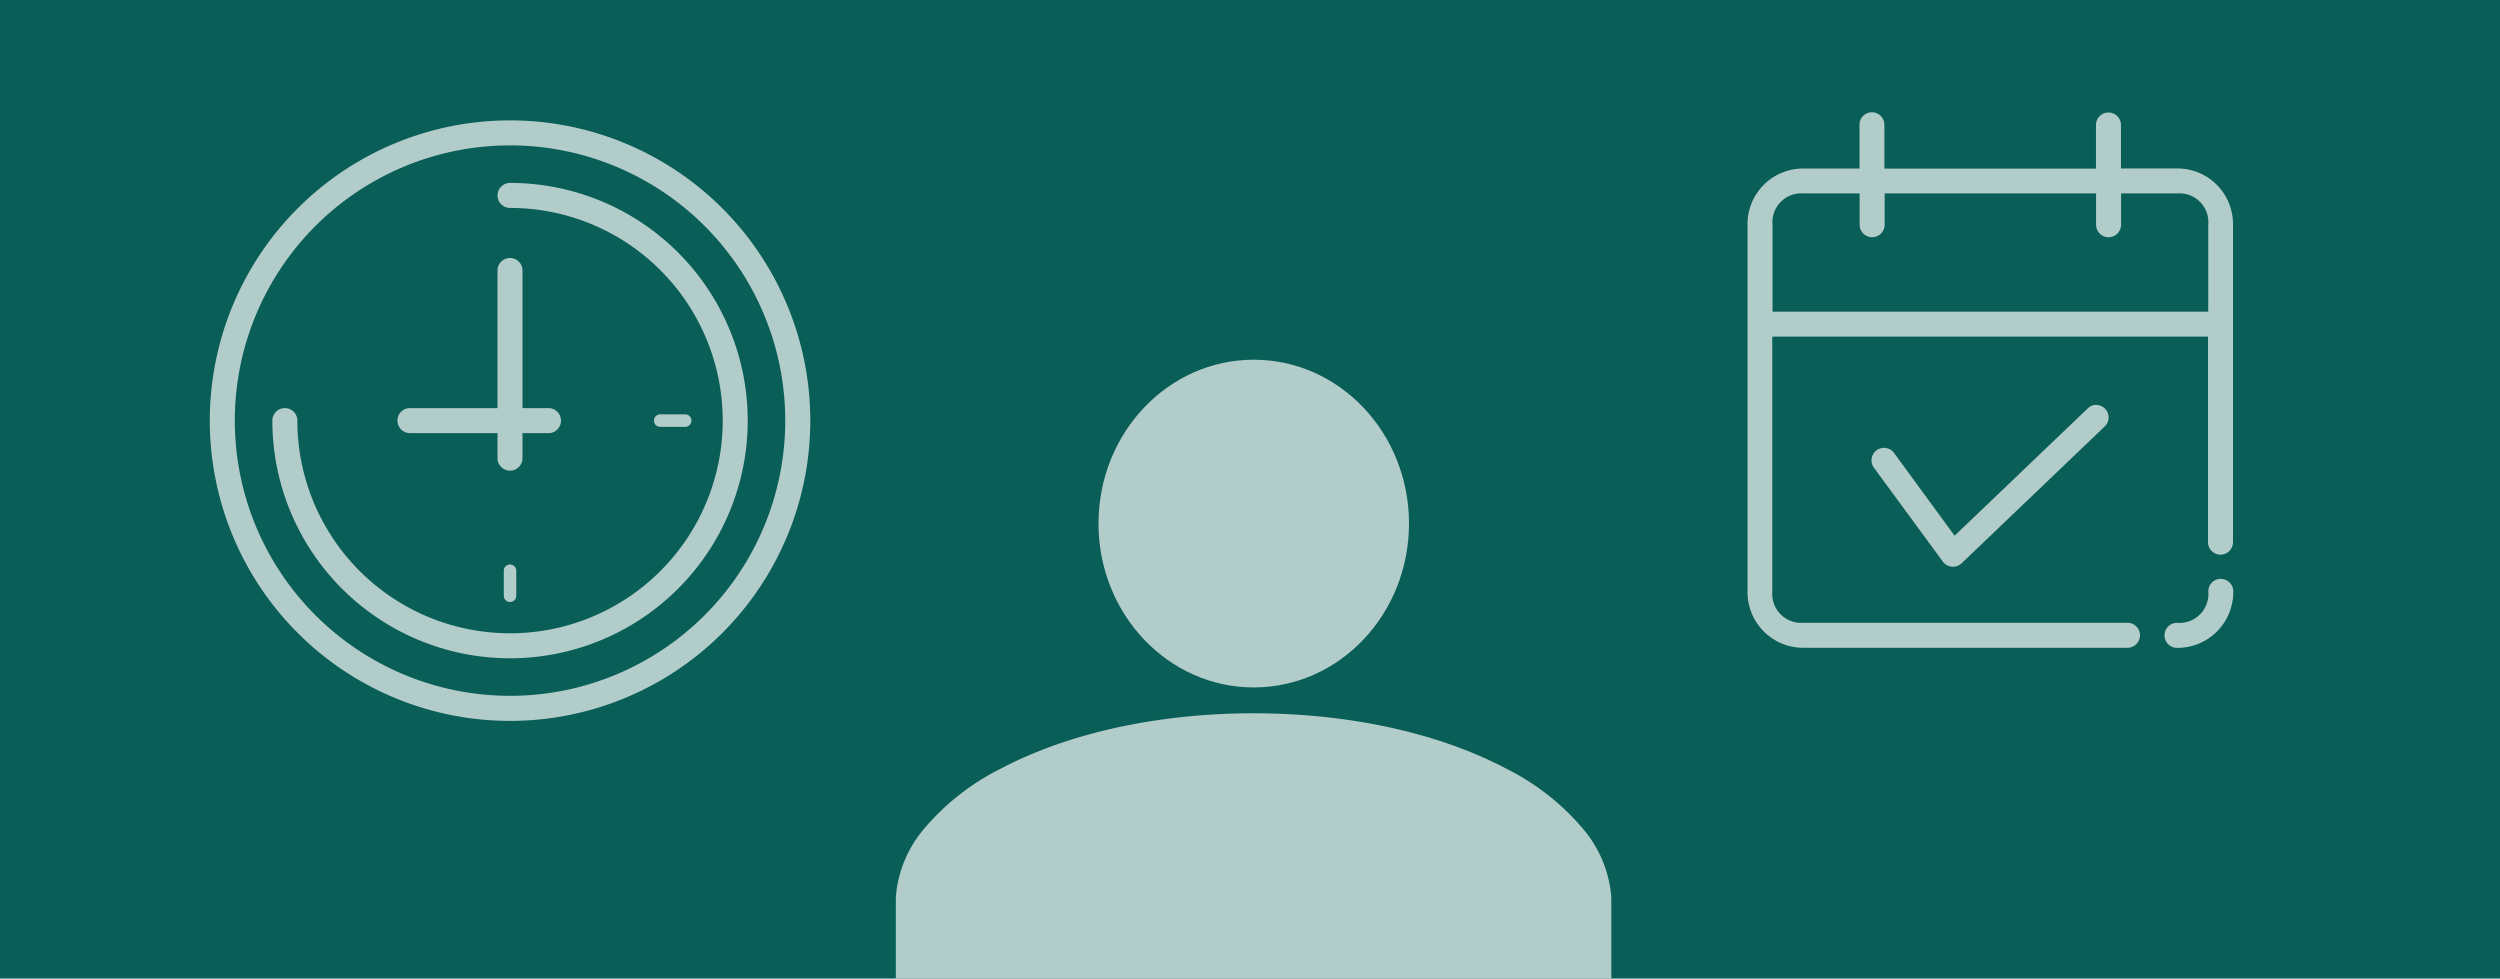 <svg id="Layer_1" data-name="Layer 1" xmlns="http://www.w3.org/2000/svg" width="700" height="274" viewBox="0 0 700 274"><defs><style>.cls-1{fill:#0a5e58;}.cls-2{fill:#b2ccca;}</style></defs><rect id="Rectangle_1131" data-name="Rectangle 1131" class="cls-1" x="-0.92" y="-5" width="702.73" height="279.59"/><ellipse id="Ellipse_22" data-name="Ellipse 22" class="cls-2" cx="351.05" cy="146.6" rx="43.47" ry="45.88"/><path id="Union_5" data-name="Union 5" class="cls-2" d="M250.83,277V251.24h0a33.35,33.35,0,0,1,7.83-19.08,67.55,67.55,0,0,1,21.48-16.9c18.93-10,44.1-15.54,70.86-15.54s51.94,5.53,70.86,15.56a67.58,67.58,0,0,1,21.48,16.9,33.4,33.4,0,0,1,7.83,19.08h0V277Z"/><g id="Group_775" data-name="Group 775"><path id="Path_782" data-name="Path 782" class="cls-2" d="M142.81,33.71a84.07,84.07,0,1,0,84.07,84.07h0a84.07,84.07,0,0,0-84.07-84.07Zm0,161.12a77.06,77.06,0,1,1,77.06-77.06h0A77.06,77.06,0,0,1,142.81,194.83Z"/><path id="Path_783" data-name="Path 783" class="cls-2" d="M114.79,121.28H139.3v7a3.5,3.5,0,1,0,7,0v-7h7a3.51,3.51,0,1,0,0-7h-7V75.74a3.5,3.5,0,0,0-7,0h0v38.53H114.79a3.5,3.5,0,0,0,0,7Z"/><path id="Path_784" data-name="Path 784" class="cls-2" d="M141.06,159.81v7a1.75,1.75,0,0,0,3.5,0v-7a1.75,1.75,0,0,0-3.5,0Z"/><path id="Path_785" data-name="Path 785" class="cls-2" d="M191.85,119.52a1.75,1.75,0,0,0,0-3.5h-7a1.75,1.75,0,0,0,0,3.5Z"/><path id="Path_786" data-name="Path 786" class="cls-2" d="M142.81,51.22a3.5,3.5,0,0,0,0,7h0a59.55,59.55,0,1,1-59.55,59.55,3.5,3.5,0,0,0-7,0,66.55,66.55,0,1,0,66.55-66.55Z"/></g><g id="Group_776" data-name="Group 776"><path id="Path_787" data-name="Path 787" class="cls-2" d="M523.76,31.45a3.5,3.5,0,0,0-3.1,3.54v12.2H505a15.57,15.57,0,0,0-15.7,15.44V165.7a15.6,15.6,0,0,0,15.51,15.68h90.84a3.49,3.49,0,1,0,.09-7H505a8.12,8.12,0,0,1-8.76-7.42,7.94,7.94,0,0,1,0-1.29V94.24h122v57.51a3.49,3.49,0,1,0,7,.1v-89a15.57,15.57,0,0,0-15.45-15.68H593.87V35a3.49,3.49,0,1,0-7,0v12.2H527.63V35a3.49,3.49,0,0,0-3.41-3.56h0ZM505,54.15h15.7v8.72a3.49,3.49,0,0,0,7,.1h0V54.16H586.9v8.71a3.49,3.49,0,0,0,7,.1h0V54.16h15.7a8.07,8.07,0,0,1,8.71,7.35,7.84,7.84,0,0,1,0,1.37V87.27h-122V62.87a8.07,8.07,0,0,1,7.36-8.71,7.84,7.84,0,0,1,1.37,0Zm81.63,59.21a3.47,3.47,0,0,0-2.07,1L547.29,150,530.46,127a3.5,3.5,0,1,0-5.67,4.09L544,157.25a3.5,3.5,0,0,0,4.87.79h0l.36-.3,40.1-38.34a3.49,3.49,0,0,0-2.72-6Zm34.8,48.74a3.48,3.48,0,0,0-3.1,3.54,8.12,8.12,0,0,1-7.4,8.76,7.27,7.27,0,0,1-1.32,0,3.49,3.49,0,0,0-.09,7h.09a15.61,15.61,0,0,0,15.7-15.52v-.22a3.48,3.48,0,0,0-3.41-3.56h0A2.33,2.33,0,0,0,621.39,162.1Z"/></g></svg>